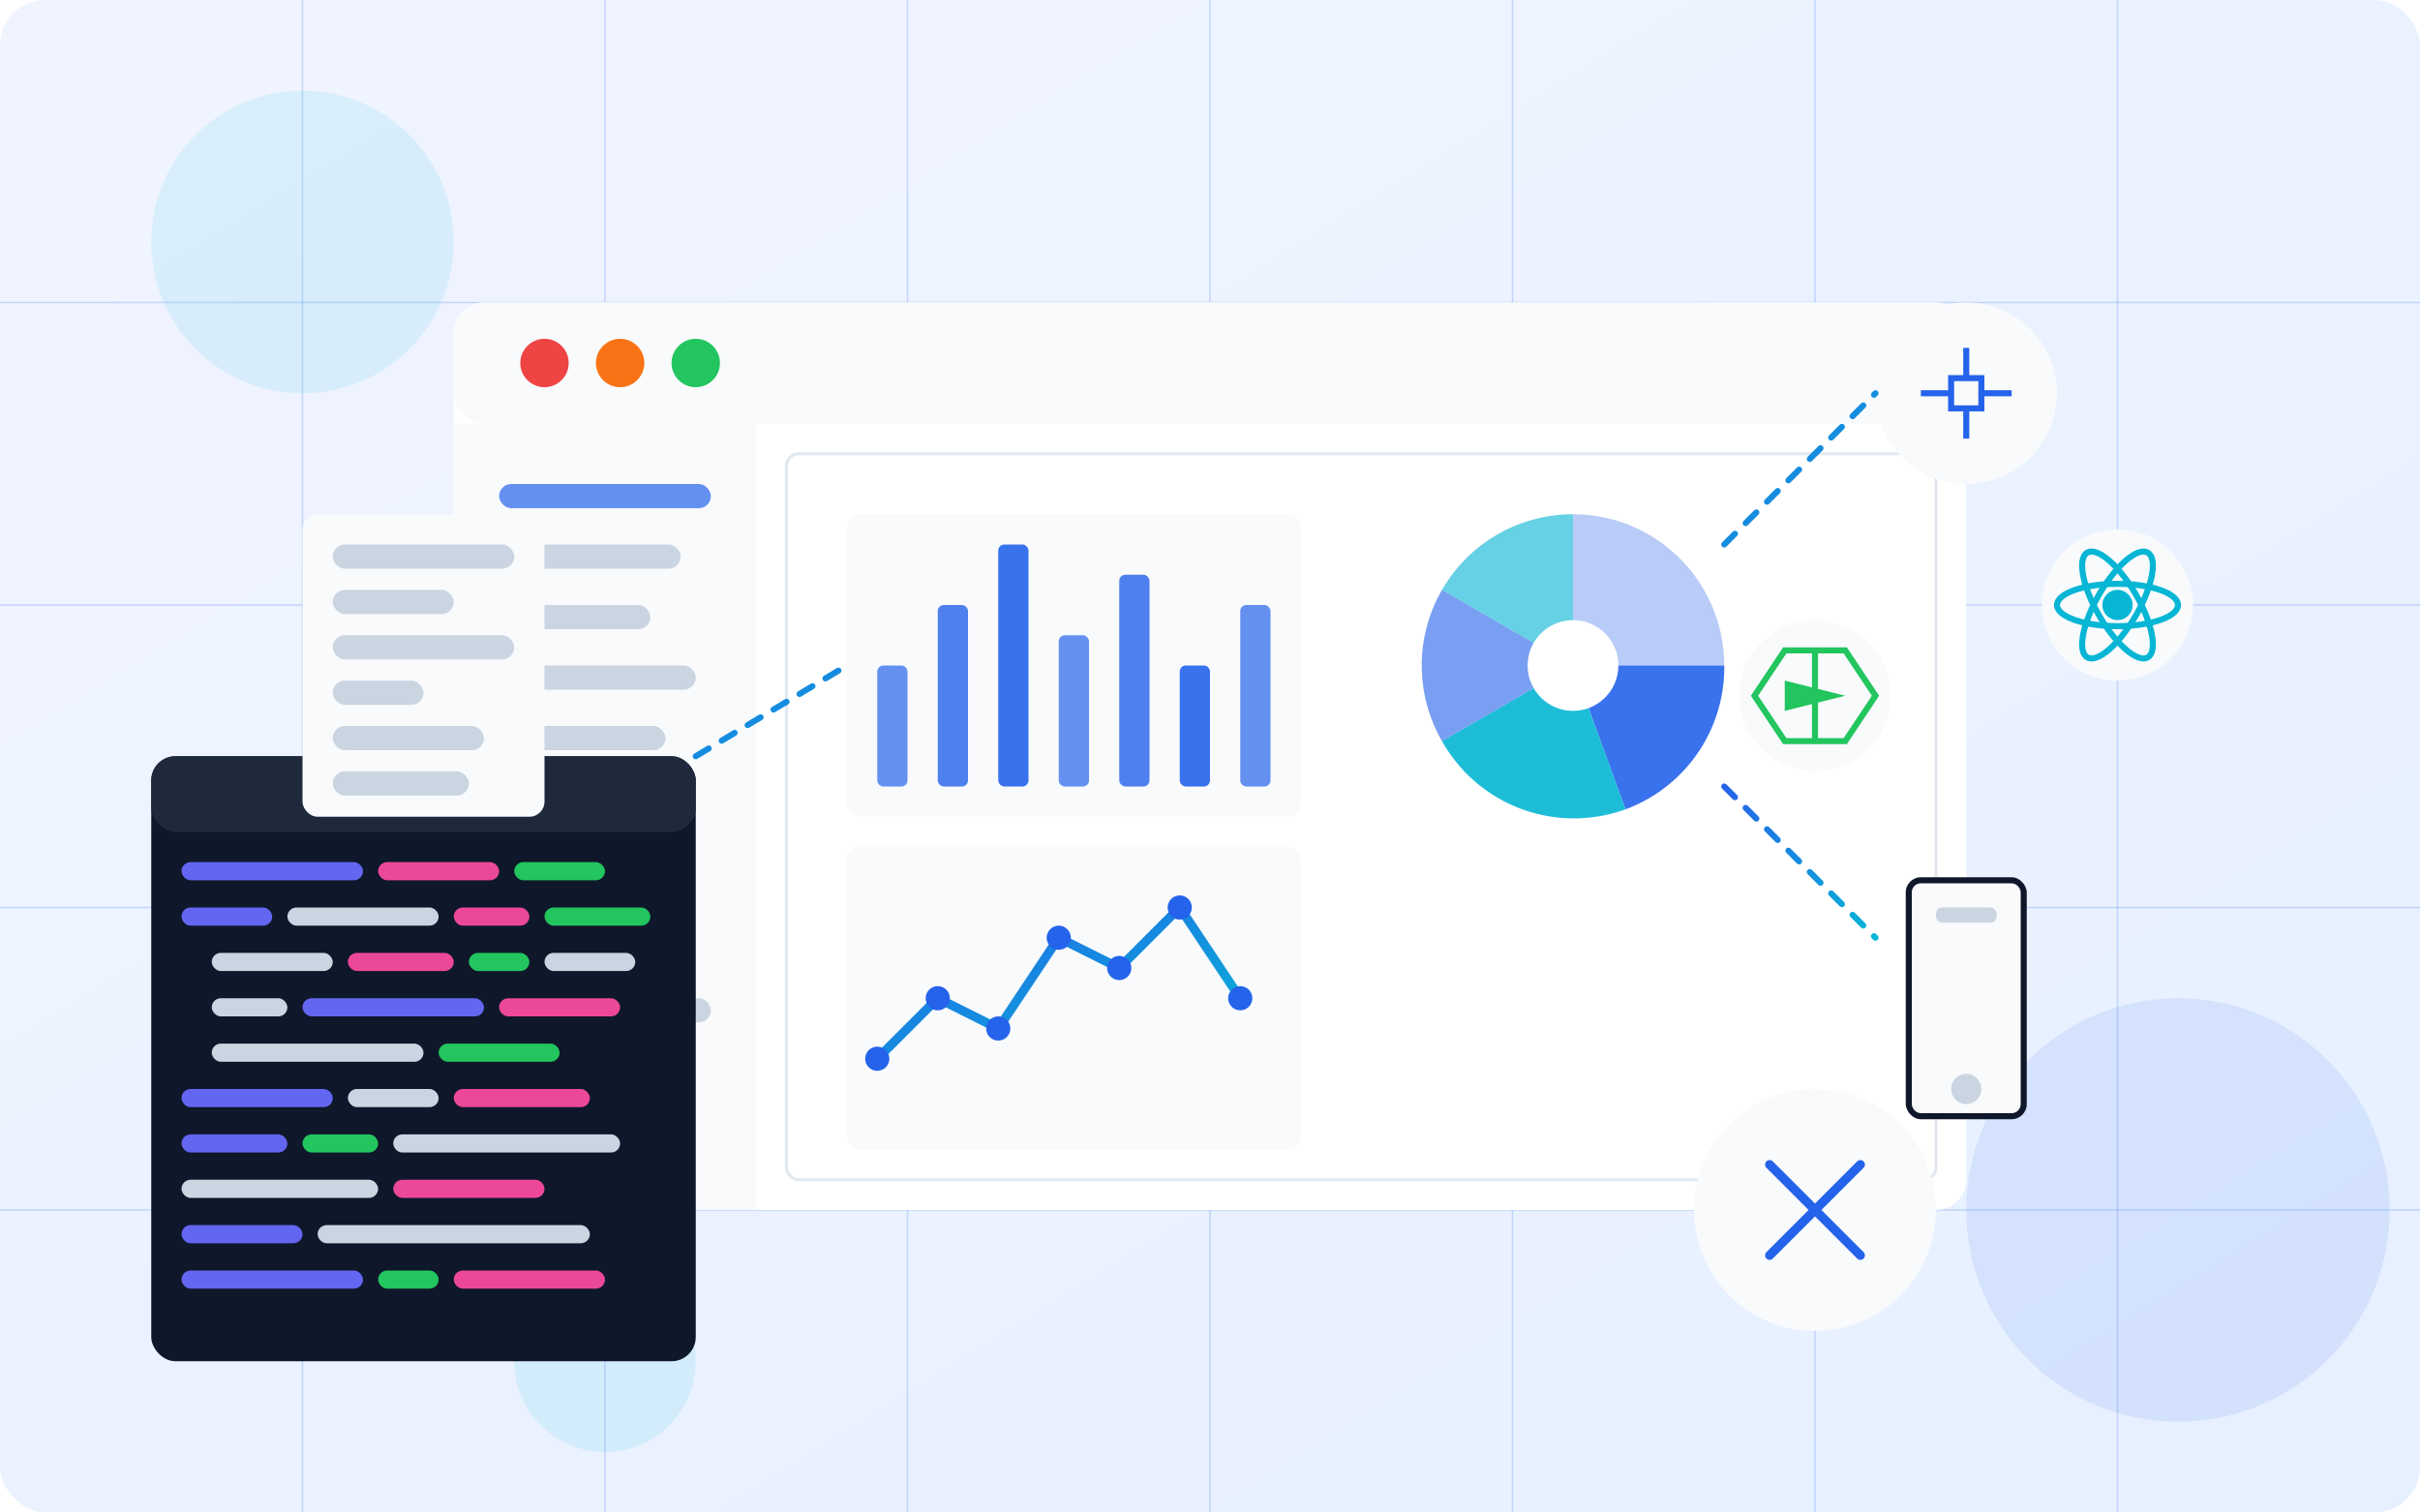 <svg viewBox="0 0 800 500" xmlns="http://www.w3.org/2000/svg">
  <!-- Background Elements -->
  <defs>
    <linearGradient id="bg-gradient" x1="0%" y1="0%" x2="100%" y2="100%">
      <stop offset="0%" stop-color="#f0f4ff" />
      <stop offset="100%" stop-color="#e6f0ff" />
    </linearGradient>
    
    <linearGradient id="accent-gradient" x1="0%" y1="0%" x2="100%" y2="100%">
      <stop offset="0%" stop-color="#2563eb" />
      <stop offset="100%" stop-color="#06b6d4" />
    </linearGradient>
    
    <filter id="shadow" x="-5%" y="-5%" width="110%" height="110%">
      <feDropShadow dx="0" dy="4" stdDeviation="10" flood-opacity="0.15"/>
    </filter>
  </defs>
  
  <!-- Main Background -->
  <rect width="800" height="500" fill="url(#bg-gradient)" rx="15" ry="15" />
  
  <!-- Abstract Shape Elements -->
  <circle cx="100" cy="80" r="50" fill="rgba(6, 182, 212, 0.1)" />
  <circle cx="720" cy="400" r="70" fill="rgba(37, 99, 235, 0.1)" />
  <circle cx="200" cy="450" r="30" fill="rgba(6, 182, 212, 0.1)" />
  
  <!-- Decorative Grid Lines -->
  <g stroke="#2563eb" stroke-width="0.5" stroke-opacity="0.2">
    <line x1="0" y1="100" x2="800" y2="100" />
    <line x1="0" y1="200" x2="800" y2="200" />
    <line x1="0" y1="300" x2="800" y2="300" />
    <line x1="0" y1="400" x2="800" y2="400" />
    
    <line x1="100" y1="0" x2="100" y2="500" />
    <line x1="200" y1="0" x2="200" y2="500" />
    <line x1="300" y1="0" x2="300" y2="500" />
    <line x1="400" y1="0" x2="400" y2="500" />
    <line x1="500" y1="0" x2="500" y2="500" />
    <line x1="600" y1="0" x2="600" y2="500" />
    <line x1="700" y1="0" x2="700" y2="500" />
  </g>
  
  <!-- Large Dashboard Element -->
  <rect x="150" y="100" width="500" height="300" rx="10" ry="10" fill="white" filter="url(#shadow)" />
  
  <!-- Top Bar of Dashboard -->
  <rect x="150" y="100" width="500" height="40" rx="10" ry="10" fill="#f8fafc" />
  <circle cx="180" cy="120" r="8" fill="#ef4444" />
  <circle cx="205" cy="120" r="8" fill="#f97316" />
  <circle cx="230" cy="120" r="8" fill="#22c55e" />
  
  <!-- Left Navigation -->
  <rect x="150" y="140" width="100" height="260" fill="#f8fafc" />
  
  <!-- Menu Items -->
  <rect x="165" y="160" width="70" height="8" rx="4" ry="4" fill="rgba(37, 99, 235, 0.7)" />
  <rect x="165" y="180" width="60" height="8" rx="4" ry="4" fill="#cbd5e1" />
  <rect x="165" y="200" width="50" height="8" rx="4" ry="4" fill="#cbd5e1" />
  <rect x="165" y="220" width="65" height="8" rx="4" ry="4" fill="#cbd5e1" />
  <rect x="165" y="240" width="55" height="8" rx="4" ry="4" fill="#cbd5e1" />
  <rect x="165" y="330" width="70" height="8" rx="4" ry="4" fill="#cbd5e1" />
  <rect x="165" y="350" width="60" height="8" rx="4" ry="4" fill="#cbd5e1" />
  
  <!-- Main Content Area -->
  <rect x="260" y="150" width="380" height="240" rx="4" ry="4" fill="#ffffff" stroke="#e2e8f0" stroke-width="1" />
  
  <!-- Charts and Graphs -->
  <!-- Bar Chart -->
  <rect x="280" y="170" width="150" height="100" rx="4" ry="4" fill="#f8fafc" />
  <rect x="290" y="220" width="10" height="40" fill="rgba(37, 99, 235, 0.7)" rx="2" ry="2" />
  <rect x="310" y="200" width="10" height="60" fill="rgba(37, 99, 235, 0.8)" rx="2" ry="2" />
  <rect x="330" y="180" width="10" height="80" fill="rgba(37, 99, 235, 0.9)" rx="2" ry="2" />
  <rect x="350" y="210" width="10" height="50" fill="rgba(37, 99, 235, 0.7)" rx="2" ry="2" />
  <rect x="370" y="190" width="10" height="70" fill="rgba(37, 99, 235, 0.8)" rx="2" ry="2" />
  <rect x="390" y="220" width="10" height="40" fill="rgba(37, 99, 235, 0.9)" rx="2" ry="2" />
  <rect x="410" y="200" width="10" height="60" fill="rgba(37, 99, 235, 0.7)" rx="2" ry="2" />
  
  <!-- Line Chart -->
  <rect x="280" y="280" width="150" height="100" rx="4" ry="4" fill="#f8fafc" />
  <polyline
    points="290,350 310,330 330,340 350,310 370,320 390,300 410,330"
    fill="none"
    stroke="url(#accent-gradient)"
    stroke-width="3"
    stroke-linecap="round"
    stroke-linejoin="round"
  />
  <circle cx="290" cy="350" r="4" fill="#2563eb" />
  <circle cx="310" cy="330" r="4" fill="#2563eb" />
  <circle cx="330" cy="340" r="4" fill="#2563eb" />
  <circle cx="350" cy="310" r="4" fill="#2563eb" />
  <circle cx="370" cy="320" r="4" fill="#2563eb" />
  <circle cx="390" cy="300" r="4" fill="#2563eb" />
  <circle cx="410" cy="330" r="4" fill="#2563eb" />
  
  <!-- Pie Chart -->
  <g transform="translate(520, 220)">
    <circle cx="0" cy="0" r="50" fill="#f8fafc" />
    <path d="M0,0 L50,0 A50,50 0 0,1 17.36,47.55 z" fill="rgba(37, 99, 235, 0.9)" />
    <path d="M0,0 L17.36,47.55 A50,50 0 0,1 -43.3,25 z" fill="rgba(6, 182, 212, 0.9)" />
    <path d="M0,0 L-43.3,25 A50,50 0 0,1 -43.3,-25 z" fill="rgba(37, 99, 235, 0.6)" />
    <path d="M0,0 L-43.3,-25 A50,50 0 0,1 0,-50 z" fill="rgba(6, 182, 212, 0.6)" />
    <path d="M0,0 L0,-50 A50,50 0 0,1 50,0 z" fill="rgba(37, 99, 235, 0.3)" />
    <circle cx="0" cy="0" r="15" fill="white" />
  </g>
  
  <!-- Code Editor Elements -->
  <g transform="translate(50, 250)">
    <rect width="180" height="200" rx="8" ry="8" fill="#0f172a" filter="url(#shadow)" />
    <rect width="180" height="25" rx="8" ry="8" fill="#1e293b" />
    
    <!-- Code lines -->
    <rect x="10" y="35" width="60" height="6" rx="3" ry="3" fill="#6366f1" />
    <rect x="75" y="35" width="40" height="6" rx="3" ry="3" fill="#ec4899" />
    <rect x="120" y="35" width="30" height="6" rx="3" ry="3" fill="#22c55e" />
    
    <rect x="10" y="50" width="30" height="6" rx="3" ry="3" fill="#6366f1" />
    <rect x="45" y="50" width="50" height="6" rx="3" ry="3" fill="#cbd5e1" />
    <rect x="100" y="50" width="25" height="6" rx="3" ry="3" fill="#ec4899" />
    <rect x="130" y="50" width="35" height="6" rx="3" ry="3" fill="#22c55e" />
    
    <rect x="20" y="65" width="40" height="6" rx="3" ry="3" fill="#cbd5e1" />
    <rect x="65" y="65" width="35" height="6" rx="3" ry="3" fill="#ec4899" />
    <rect x="105" y="65" width="20" height="6" rx="3" ry="3" fill="#22c55e" />
    <rect x="130" y="65" width="30" height="6" rx="3" ry="3" fill="#cbd5e1" />
    
    <rect x="20" y="80" width="25" height="6" rx="3" ry="3" fill="#cbd5e1" />
    <rect x="50" y="80" width="60" height="6" rx="3" ry="3" fill="#6366f1" />
    <rect x="115" y="80" width="40" height="6" rx="3" ry="3" fill="#ec4899" />
    
    <rect x="20" y="95" width="70" height="6" rx="3" ry="3" fill="#cbd5e1" />
    <rect x="95" y="95" width="40" height="6" rx="3" ry="3" fill="#22c55e" />
    
    <rect x="10" y="110" width="50" height="6" rx="3" ry="3" fill="#6366f1" />
    <rect x="65" y="110" width="30" height="6" rx="3" ry="3" fill="#cbd5e1" />
    <rect x="100" y="110" width="45" height="6" rx="3" ry="3" fill="#ec4899" />
    
    <rect x="10" y="125" width="35" height="6" rx="3" ry="3" fill="#6366f1" />
    <rect x="50" y="125" width="25" height="6" rx="3" ry="3" fill="#22c55e" />
    <rect x="80" y="125" width="75" height="6" rx="3" ry="3" fill="#cbd5e1" />
    
    <rect x="10" y="140" width="65" height="6" rx="3" ry="3" fill="#cbd5e1" />
    <rect x="80" y="140" width="50" height="6" rx="3" ry="3" fill="#ec4899" />
    
    <rect x="10" y="155" width="40" height="6" rx="3" ry="3" fill="#6366f1" />
    <rect x="55" y="155" width="90" height="6" rx="3" ry="3" fill="#cbd5e1" />
    
    <rect x="10" y="170" width="60" height="6" rx="3" ry="3" fill="#6366f1" />
    <rect x="75" y="170" width="20" height="6" rx="3" ry="3" fill="#22c55e" />
    <rect x="100" y="170" width="50" height="6" rx="3" ry="3" fill="#ec4899" />
  </g>
  
  <!-- Floating Elements -->
  <!-- Cloud Symbol -->
  <g transform="translate(650, 130)">
    <circle cx="0" cy="0" r="30" fill="#f8fafc" filter="url(#shadow)" />
    <path d="M-5,-5 L5,-5 L5,5 L-5,5 Z" fill="none" stroke="#2563eb" stroke-width="2" />
    <path d="M-15,0 L-5,0" fill="none" stroke="#2563eb" stroke-width="2" />
    <path d="M5,0 L15,0" fill="none" stroke="#2563eb" stroke-width="2" />
    <path d="M0,-5 L0,-15" fill="none" stroke="#2563eb" stroke-width="2" />
    <path d="M0,5 L0,15" fill="none" stroke="#2563eb" stroke-width="2" />
  </g>
  
  <!-- Mobile Device -->
  <g transform="translate(650, 330)">
    <rect x="-20" y="-40" width="40" height="80" rx="5" ry="5" fill="#0f172a" filter="url(#shadow)" />
    <rect x="-18" y="-38" width="36" height="76" rx="3" ry="3" fill="#f8fafc" />
    <circle cx="0" cy="30" r="5" fill="#cbd5e1" />
    <rect x="-10" y="-30" width="20" height="5" rx="2" ry="2" fill="#cbd5e1" />
  </g>
  
  <!-- Connecting Lines -->
  <g stroke="url(#accent-gradient)" stroke-width="2" stroke-linecap="round" stroke-dasharray="5,5">
    <path d="M230,250 L280,220" fill="none" />
    <path d="M430,220 L520,220" fill="none" />
    <path d="M570,180 L620,130" fill="none" />
    <path d="M570,260 L620,310" fill="none" />
  </g>
  
  <!-- Tech Icons -->
  <!-- React-like Logo -->
  <g transform="translate(700, 200)">
    <circle cx="0" cy="0" r="25" fill="#f8fafc" filter="url(#shadow)" />
    <ellipse cx="0" cy="0" rx="20" ry="7" fill="none" stroke="#06b6d4" stroke-width="2" transform="rotate(0)" />
    <ellipse cx="0" cy="0" rx="20" ry="7" fill="none" stroke="#06b6d4" stroke-width="2" transform="rotate(60)" />
    <ellipse cx="0" cy="0" rx="20" ry="7" fill="none" stroke="#06b6d4" stroke-width="2" transform="rotate(120)" />
    <circle cx="0" cy="0" r="5" fill="#06b6d4" />
  </g>
  
  <!-- Node-like Logo -->
  <g transform="translate(600, 230)">
    <circle cx="0" cy="0" r="25" fill="#f8fafc" filter="url(#shadow)" />
    <path d="M-10,-15 L10,-15 L20,0 L10,15 L-10,15 L-20,0 Z" fill="none" stroke="#22c55e" stroke-width="2" />
    <path d="M0,-15 L0,15" fill="none" stroke="#22c55e" stroke-width="2" />
    <path d="M-10,-5 L10,0 L-10,5 Z" fill="#22c55e" />
  </g>
  
  <!-- Floating Data Elements -->
  <g transform="translate(100, 170)">
    <rect width="80" height="100" rx="5" ry="5" fill="#f8fafc" filter="url(#shadow)" />
    <rect x="10" y="10" width="60" height="8" rx="4" ry="4" fill="#cbd5e1" />
    <rect x="10" y="25" width="40" height="8" rx="4" ry="4" fill="#cbd5e1" />
    <rect x="10" y="40" width="60" height="8" rx="4" ry="4" fill="#cbd5e1" />
    <rect x="10" y="55" width="30" height="8" rx="4" ry="4" fill="#cbd5e1" />
    <rect x="10" y="70" width="50" height="8" rx="4" ry="4" fill="#cbd5e1" />
    <rect x="10" y="85" width="45" height="8" rx="4" ry="4" fill="#cbd5e1" />
  </g>
  
  <g transform="translate(600, 400)">
    <circle cx="0" cy="0" r="40" fill="#f8fafc" filter="url(#shadow)" />
    <path d="M-15,-15 L15,15 M-15,15 L15,-15" stroke="#2563eb" stroke-width="3" stroke-linecap="round" />
  </g>
</svg>
